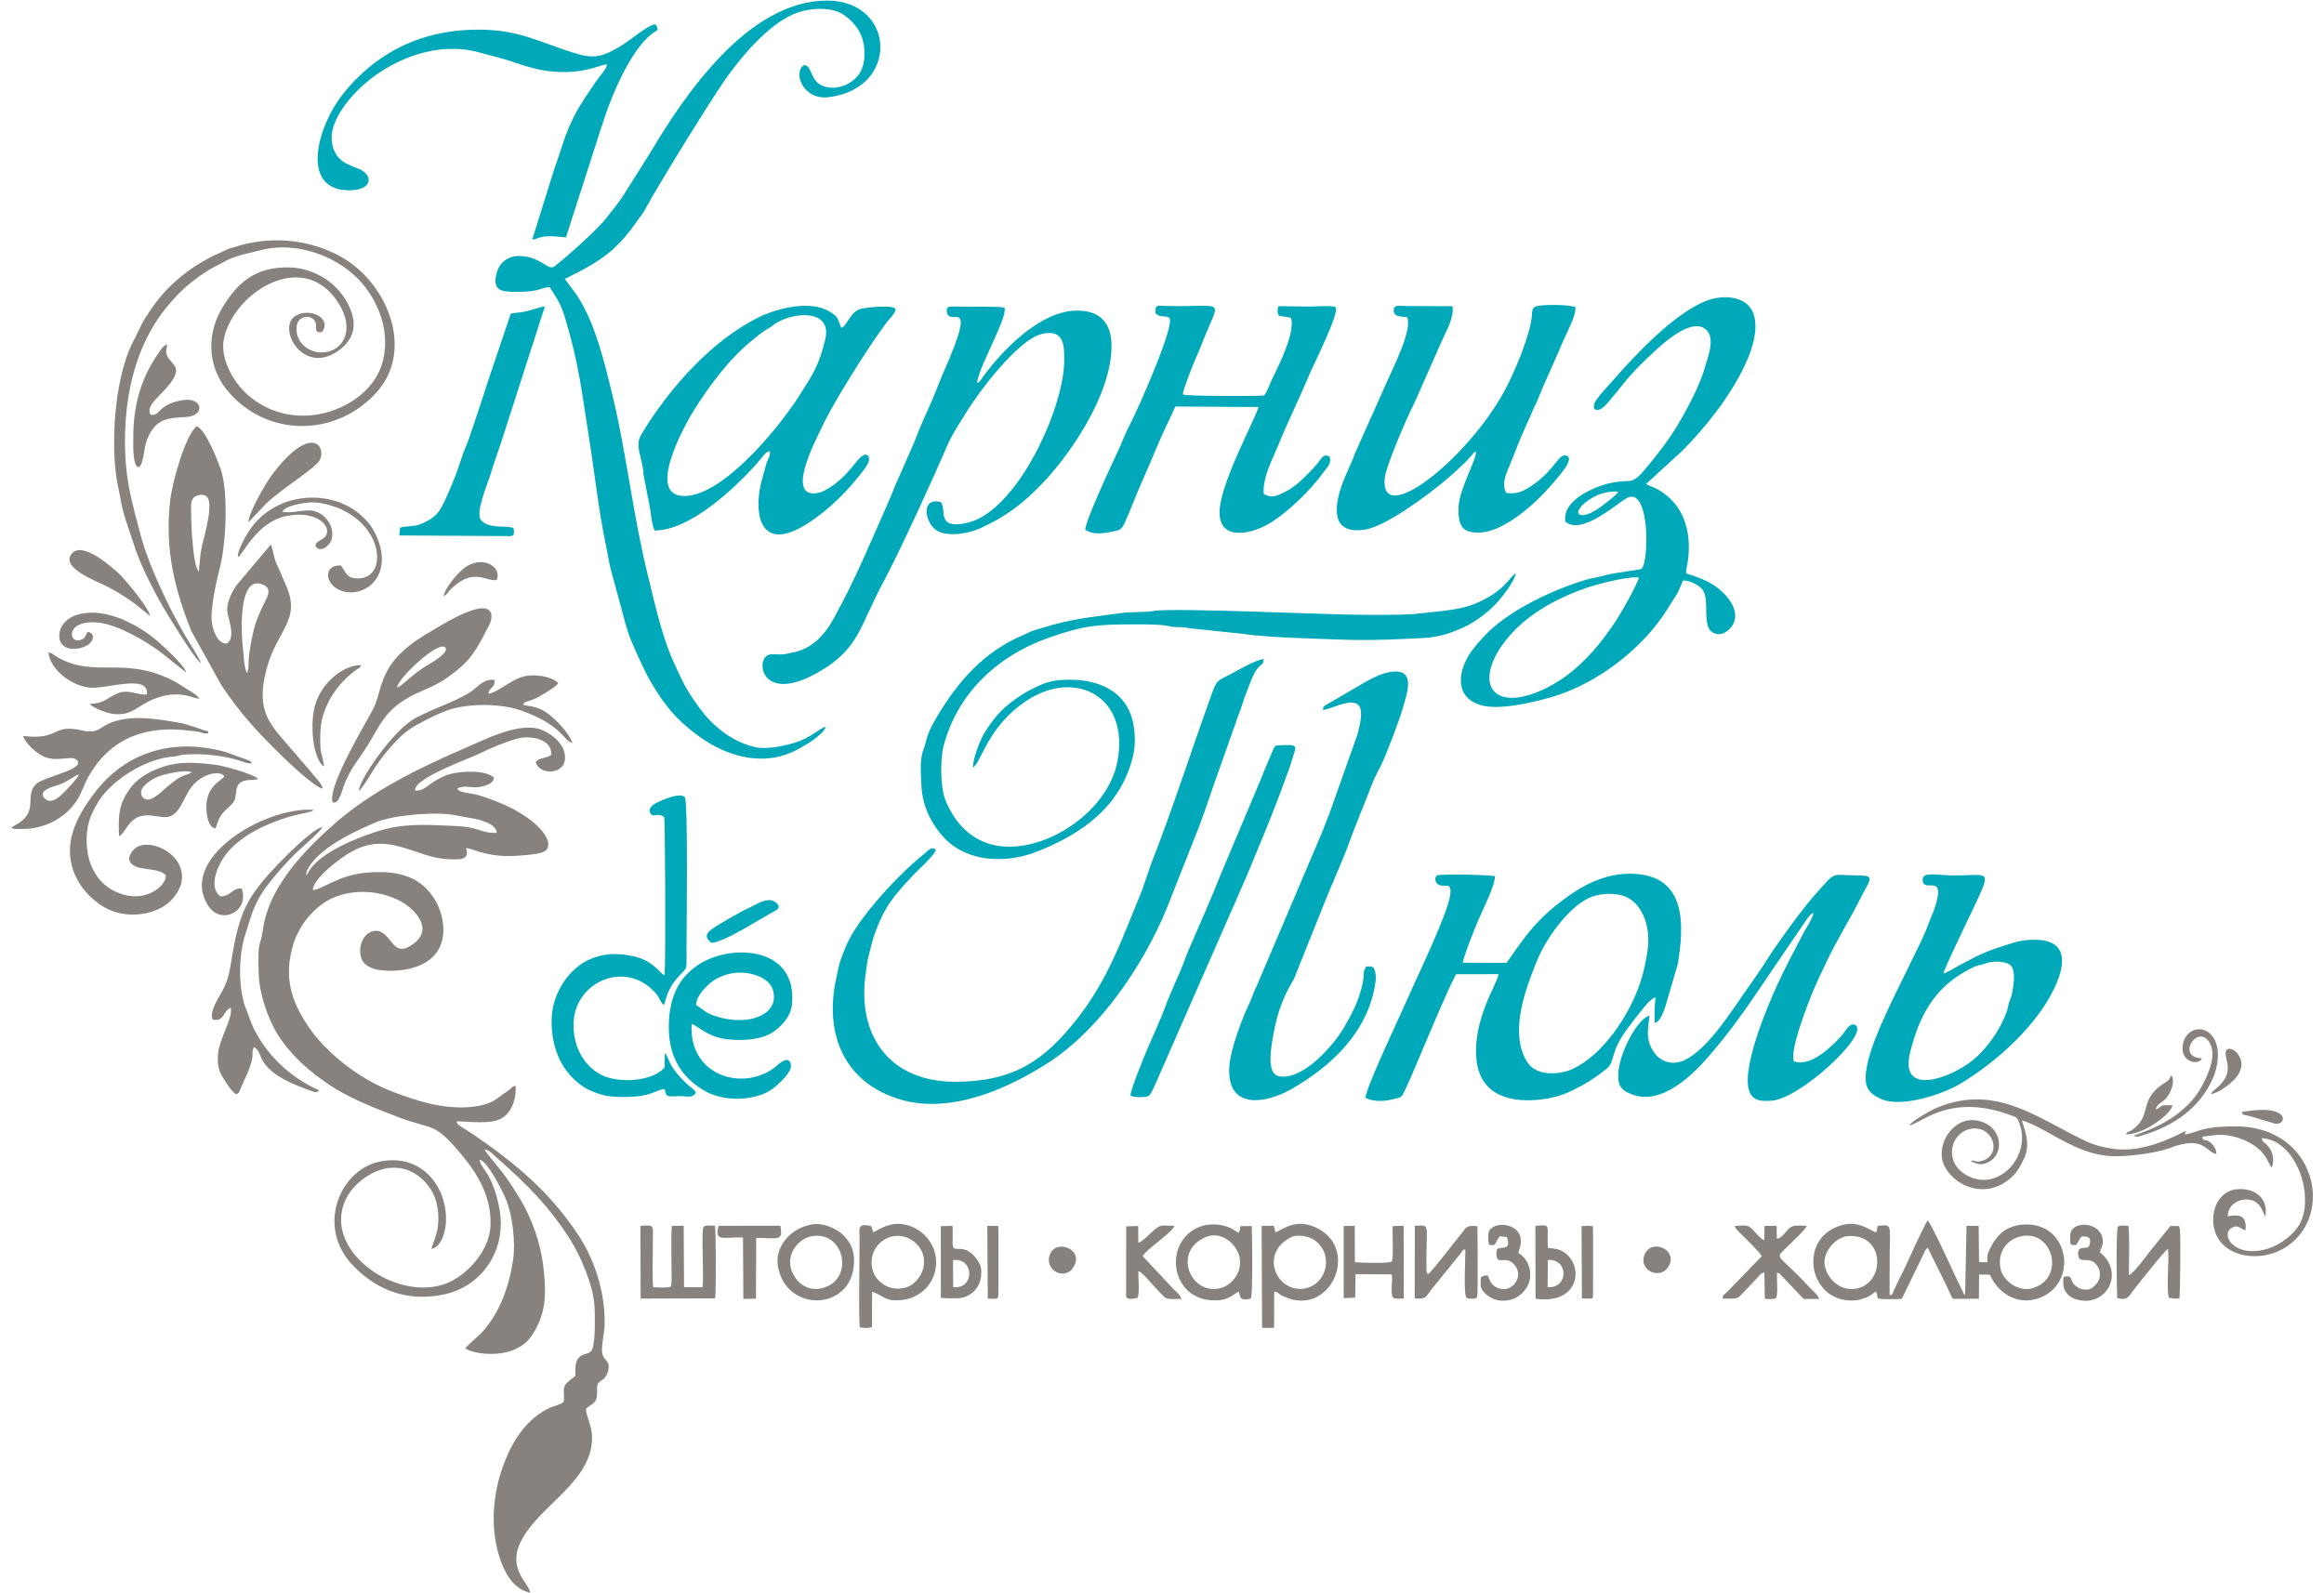 <?xml version="1.0" encoding="UTF-8"?> <svg xmlns="http://www.w3.org/2000/svg" width="70" height="48" viewBox="0 0 4085.055 2826.888"><g data-name="Слой 1" fill-rule="evenodd"><path d="M525.099 1553.248c-3.375-6.142 7.648-20.485 12.111-25.754 26.49-31.237 78.117-54.772 116.914-71.064l15.68-4.028c23.028-6.288 85.92-12.105 113.9-6.788l31.448 5.6c13.895 1.972 47.352 9.85 47.234 26.478-9.698.795-17.941-.9-26.067-3.521-28.416-9.168-37.937-8.05-71.14-9.633-35.27-1.678-70.333-1.69-102.14 6.942-37.454 10.163-101.823 35.346-127.63 65.923-2.556 3.033-3.586 4.487-5.77 7.614zm192.705-150.7c-4.752-20.95 98.119-57.438 115.147-66.005 18.972-9.545 45.403-20.338 65.976-26.09 21.345-5.965 62.32-.4 60.141 28.922-10.386 7.13-20.979 4.328-27.485 12.677 5.081 23.24 51.267 23.44 52.01-6.595.618-24.765-22.34-42.076-40.01-49.896-38.332-16.963-103.59 17.2-137.917 31.99-86.302 37.184-167.24 78.177-229.247 132.506-53.735 47.081-118.15 112.716-128.643 188.702-4.993 36.164-9.774 11.593-7.525 81.714 1.007 31.366 16.422 77.17 32.261 102.836 22.922 37.13 54.088 64.975 90.158 89.593 37.172 25.372 80.037 41.859 123.132 58.422 65.24 25.077 63.745 7.295 113.534 66.547 29.93 35.629 54.447 76.71 52.01 127.713-2.126 44.56-42.907 87.744-77.858 101.38-91.266 35.606-227.016-62.66-176.166-154.244 17.97-32.372 73.424-70.61 121.742-39.332 16.186 10.475 31.937 28.963 37.077 53.105 9.062 42.535-6.483 65.034-9.585 79.306 17.764-2.632 25.842-31.766 25.925-51.92.259-63.145-46.846-118.034-118.368-102.754-70.087 14.968-113.1 116.001-46.086 184.84 44.973 46.191 100.833 64.609 164.018 49.96 56.944-13.208 98.313-63.88 97.683-127.06-.253-25.519-11.193-67.33-25.148-87.826-3.438-5.052-12.253-16.152-12.5-23.547 13.678 2.25 40.957 55.896 47.34 71.917 10.552 26.514 16.958 74.237 11.841 107.175-7.377 47.529-23.493 91.766-53.894 126.2-5.287 5.994-27.897 24.765-30.582 29.458 13.766 11.046 87.043 22.198 117.026-21.527 26.19-38.202 27.438-73.778 20.855-126.77-4.846-39.01-20.467-82.993-39.757-114.866-11.251-18.594-19.094-30.936-31.07-47.305-4.364-5.97-31.985-37.942-32.903-42.094 7.925-.164 16.734 10.181 22.875 15.563 50.196 43.996 93.261 86.82 129.65 145.165 17.411 27.915 39.968 79 42.418 116.73 1.083 16.758 1.454 62.45-3.627 75.592-4.846 12.519-14.491 6.177-23.96 15.898-7.89 8.102-5.993 20.45-6.352 32.455-4.352 3.463-16.04 12.2-18.589 17.33-4.693 9.414 1.054 24.17-3.15 29.693-2.485 3.262-17.276 6.648-23.135 9.385-41.417 19.384-65.981 57.698-81.903 99.556-18.359 48.27-24.259 104.331-11.005 154.815 7.808 29.742 23.894 67.626 57.933 74.026-4.04-19.043-42.324-43.06-15.486-93.61 33.627-63.325 126.253-104.1 124.934-183.354-.341-20.48-11.853-38.561-10.498-49.996 14.078-10.804 20.325-9.432 19.436-33.433-.783-20.938 12.842-10.168 19.19-32.084 6.264-21.644-9.628-17.376-10.523-36.217-.641-13.455 4.334-31.814 4.664-46.557 1.401-62.715-20.803-120.394-47.122-160.057-50.915-76.739-112.045-127.317-185.752-177.643-5.123-3.497-10.37-6.871-16.228-10.493-6.7-4.133-11.381-5.776-13.82-12.947 24.401.312 59.635 5.617 78.86-4.564 17.664-9.362 27.721-32.414 26.138-58.545-7.008 1.825-6.23 2.773-11.053 7.142l-26.084 18.654c-34.946 19.742-92.172 13.23-130.239 2.031-23.558-6.93-45.426-14.343-67.895-24.418-50.296-22.557-103.466-65.051-133.277-109.754-29.352-44.013-43.054-86.066-26.137-143.357 8.962-30.353 28.062-54.977 50.16-71.629 55.095-41.523 148.504-21.738 174.67 26.338 10.3 18.924 1.92 33.156-10.586 42.517-15.568 11.653-26.208 14.444-39.038-1.471-8.885-11.023-19.985-27.663-39.02-18.183-12.371 6.159-20.739 25.107-15.628 44.296 4.187 15.71 21.639 21.739 38.373 23.193 49.336 4.299 108.435-12.582 107.629-73.006-.425-31.625-16.281-62.797-40.116-80.761-25.366-19.107-59.888-23.323-99.208-19.36-47.87 4.828-77.293 30.489-92.273 30.541.79-18.653 36.07-45.674 48.088-54.64 60.565-45.18 97.23-25.137 152.843-7.597 13.614 4.299 26.632 7.172 43.054 7.625 16.999.471 34.663 1.625 27.81-19.837 13.913.813 40.162 18.96 98.92 12.966 12.6-1.29 38.307-2.014 44.525-10.963 8.603-12.383-6.642-30.619-12.447-36.783-26.691-28.346-69.398-46.681-106.404-58.346-17.093-5.393-38.426-4.24-39.992-12.86 14.261-6.44 24.583.166 39.915-2.537 10.617-1.866 24.76-6.377 25.078-16.563-16.027-13.837-56.367-11.882-78.182-6.153-11.205 2.95-21.698 9.015-30.942 15.02-8.561 5.559-17.706 15.728-30.624 14.055M420.079 1194.292c-5.818-4.516-6.772-36.129-7.838-43.93-3.008-21.993-9.509-128.39 33.015-113.97 20.179 6.841 10.776 21.727 4.616 33.944-5.852 11.617-11.54 24.66-15.22 35.97-5.229 16.099-11.135 46.505-12.3 64.075-.301 4.498-.148 8.95-.295 13.39zm-99.85-285.66c0-8.956-1.325-18.336 3.697-24.571 3.95-4.9 12.471-7.802 20.667-5.094 18.83 6.212-.218 68.261-4.669 87.927-4.81 21.233-5.017 43.79-6.076 47.176-11.094-10.793-13.62-90.03-13.62-105.439zm233.592 490.642c-1.567-8.555-11.04-17.434-15.84-23.476-5.31-6.677-11.775-14.178-17.552-20.772-11.511-13.137-23.923-28.057-36.258-42.077-29.194-33.173-45.327-58.274-32.562-115.895 16.51-74.55 58.687-90.995 42.053-145.047-2.867-9.321-7.272-17.712-11.082-27.262-9.45-23.676-12.382-22.41-17.94-49.901l-2.886-8.803-61.424 72.994c-8.12 12.83-19.448 32.302-15.085 50.92 3.362 14.326 13.419 42.683-1.843 51.957-15.398.4-23.129-20.29-25.778-33.792-4.911-25 7.683-76.55 14.06-102.588 10.817-44.143 14.409-128.001 2.203-169.418-3.886-13.195-28.034-75.497-43.825-79.7-19.602 14.848-43.413 98.648-47.176 133.552-9.203 85.354 7.867 154.88 37.854 229.901l53.43 96.211c37.13 54.972 65.192 84.1 111.166 129.067 8.238 8.061 55.372 52.646 68.485 54.13" fill="#87827d"></path><path d="M337.822 1176.298c-.942-5.429-25.083-42.965-30.712-53.08-10.41-18.707-19.773-35.547-29.388-55.455-17.44-36.13-37.448-80.796-48.447-123.726-12.194-47.588-24.3-86.62-26.002-143.693-2.89-96.895 18.2-191.899 79.548-262.327 14.155-16.25 25.066-27.367 43.63-41.487 8.386-6.37 16.865-12.488 25.65-17.67 9.821-5.788 17.499-9.103 28.056-15.132 18.265-10.428 45.621-15.18 65.311-20.19 64.533-16.423 143.616 13.048 184.38 66.882 24.789 32.738 43.807 81.056 29.84 132.612-20.82 76.88-137.87 126.694-222.516 70.068-16.428-10.987-30.489-24.494-42.012-42.983-9.35-14.997-21.645-42.441-16.975-67.29 14.932-79.512 131.357-157.346 195.508-76.197 45.639 57.733 13.466 104.69-29.9 97.978-21.12-3.268-41.346-22.858-35.534-49.313 2.337-10.64 16.733-17.328 27.167-10.216 14.049 9.58-2.326 26.897 17.052 24.024 17.941-23.735-20.626-44.432-47.07-28.558-34.003 20.409 13.914 109.637 79.243 59.34 18.795-14.472 30.86-36.252 19.684-67.094-16.852-46.499-62.126-78.111-112.575-78.318-58.557-.24-89.976 27.333-117.161 73.478-26.443 44.89-25.495 101.817 9.81 144.659 67.295 81.656 187.559 84.552 261.66 6.942 73.79-77.288 21.61-200.584-63.167-245.728-48.059-25.596-103.713-33.533-158.99-22.54-11.87 2.362-25.678 6.837-36.789 10.028l-15.427 7.124c-6.56 2.803-11.187 4.929-17.016 7.99-41.223 21.633-76.357 50.691-102.283 87.745-6.447 9.22-13.736 19.901-18.252 28.35-5.57 10.429-9.78 20.32-16.122 32.385C185.309 667.143 177.371 781.59 188.406 851c1.802 11.352 5.24 25.33 7.548 39.05 3.88 23.105 14.297 49.16 21.662 72.488 11.735 37.136 25.767 63.862 44.22 99.067 5.034 9.598 62.873 106.97 75.986 114.694M3563.247 2194.337c59.581-16.427 83.587 74.55 22.963 91.401-25.113 6.983-51.627-13.537-56.072-34.25-6.33-29.5 10.999-51.05 33.109-57.15zm-345.001 51.215c-4.357-23.494 18.924-50.585 40.657-52.275 69.156-5.37 67.036 89.64 10.045 93.703-26.467 1.89-46.728-19.978-50.702-41.428zm175.865-21.822c1.225-2.85 1.413-3.75 2.585-5.634l4.022-4.493 34.321 69.308c2.75 5.847 7.284 17.076 10.681 21.604l45.933-.194.342-42.919 19.224.265c11.87 27.986 43.631 54.565 83.093 42.736 76.474-22.916 59.164-140.066-26.944-131.404-19.543 1.966-33.515 10.545-42.665 21.585-7.925 9.551-10.934 16.128-16.192 26.897l-1.213 3.044c-.677 3.18-.43 10.94-.801 15.074l-14.59-.453-.69-64.133-21.526.105-2.526 122.797c-.312-.295-.742-.636-1.06-.972a17.905 17.905 0 0 1-.89-1.013l-14.672-30.13c-8.15-17.133-43.767-95.775-49.825-100.167-4.758 5.487-30.377 62.043-32.832 67.294-4.964 10.617-10.493 22.847-16.187 33.651-3.126 5.941-5.393 11.511-8.055 16.952-8.702 17.794-3.22 11.9-10.357 14.667-.265-20.785.053-41.829.053-62.65 0-63.143 6.259-63.696-21.468-60.458-.288 1.53-.536 4.934-.677 5.552-.118.513-.26 1.007-.382 1.478l-1.785 4.481c-15.592-5.9-37.03-26.425-75.826-6.812-63.08 31.89-37.325 138.276 43.983 126.73 3.893-.554 14.173-4.028 17.535-5.636 6.23-2.967 8.585-6.324 14.308-9.386.3.43.489 1.049.625 1.443l1.024 2.944c1.996 7.237-1.066 4.387 2.114 7.613 2.49 2.532 37.513 1.284 42.052 1.078zM3368.15 1996.58c19.838-2.031 70.487-57.468 177.097-18.865 14.279 5.17 14.484 3.962 19.395 18.983 17.47 53.452-33.168 111.32-83.581 93.444-52.781-18.713-43.207-74.58-9.769-85.69 38.932-12.936 61.307 33.391 34.569 51.315-2.885 1.937-9.521 4.699-13.519 4.999-10.027.742-9.08-3.91-14.714-.312 10.834 4.651 17.452 8.12 31.053 1.354 27.475-13.655 25.496-59.258-12.594-71.699-48.406-15.822-84.129 42.63-65.393 78.924 18.041 34.952 67.26 55.383 107.175 28.68 19.148-12.812 25.13-23.934 34.534-43.866 12.712-26.95-3.81-59.38-4.423-65.929 46.77 14.297 97.967 63.574 166.139 63.574 26.726 0 72.282-5.664 97.683-15.132 59.629-22.216 62.202 7.825 81.067 11.063-.147-8.585-4.18-14.55-9.538-19.377-10.399-9.374-13.843-.724-15.368-11.382l26.196-3.068c31.572-1.843 75.632 15.374 89.623 45.586l6.005 11.123c.154-.295.672.695 1.06.983 4.699-9.009 2.744-23.529-1.53-30.695-9.74-16.333-12.524-9.668-16.228-21.185 64.704 3.132 98.078 113.404 62.885 159.479-16.405 21.48-47.788 42.695-83.458 40.787-36.436-1.95-50.808-33.345-29.906-42.424 9.851-4.275 13.13 3.833 22.033 5.417 2.29-26.014-10.522-28.563-31.56-24.53.206-19.725 17.918-31.154 36.136-29.788 23.782 1.778 26.502 26.785 30.435 29.346 5.54-26.372-13.684-50.978-50.602-47.61-26.98 2.46-43.678 28.904-41.665 58.833 4.104 60.872 80.014 74.526 127.89 44.38 89.028-56.062 54.111-214.563-87.78-214.746-65.193-.082-67.483 11.57-91.012 14.185l2.662-6.242c-2.72.878-4.234 1.761-7.425 3.368-37.242 18.76-80.85 34.781-123.597 28.175-29.27-4.528-40.746-10.11-62.296-20.956-77.405-38.961-150.235-92.796-248.637-51.668-10.174 4.252-44.625 23.694-49.041 31.166M685.59 1219.576c3.156-18.283 73.077-82.422 85.1-71.128 10.281 9.656-32.33 32.184-39.16 36.794-18.796 12.713-32.197 25.99-39.016 30.86-5.634 4.021-.447 1.348-6.924 3.474zM571.538 1423.98c6.7-.33 7.39-1.13 11.175-7.696 5.948-10.316 5.86-19.813 17.63-42.565 8.46-16.345 19.983-30.712 30.635-47.452 23.17-36.4 30.978-62.172 70.575-86.102 32.302-19.524 54.53-19.012 98.667-58.033 22.945-20.284 34.12-45.497 47.705-70.827 4.416-8.232 8.873-22.293.335-28.981-19.63-15.386-93.909 32.973-108.164 41.263-91.288 53.07-77.775 99.244-98.19 136.922-16.598 30.63-80.608 137.499-70.368 163.47M105.325 1508.746c0 48.677 30.895 82.892 60.53 100.645 37.565 22.51 95.522 15.515 121.588-14.903 12.93-15.09 22.387-34.233 12.719-57.768-12.454-30.312-58.54-48.547-79.713-31.124-5.217 4.292-14.915 17.099-6.683 26.09 13.124 14.338 45.191 6.5 60.989 20.402 6.3 12.1-32.137 57.373-90.53 28.934-29.481-14.36-49.371-46.286-49.265-90.612.07-29.146 7.784-45.791 19.49-65.758 23.728-40.48 85.37-78.647 133.836-82.262 15.797-1.178 5.434-4.14 41.776-4.14 23.875 0 51.414 3.81 73.63 10.505 9.998 3.014 12.318 5.228 23.988 5.947-2.302-5.017-.594-2.656-5.07-5.564l-42.4-15.133c-95.628-25.99-180.434 2.002-235.912 79-17.417 24.171-38.973 58.917-38.973 95.74" fill="#87827d"></path><path d="M121.258 1374.185c-1.984 6.242-18.324 23.317-24.524 29.641-5.647 5.753-22.975 24.9-35.364 13.643-16.168-14.685 15.786-22.44 23.965-24.99 14.19-4.421 29.175-17.087 35.923-18.294zm-99.085-68.39c3.833 12.824 22.358 29.176 33.94 35.217 25.218 13.142 51.16-2.043 61.123 7.1 18.23 16.723-57.532 29.565-71.681 42.837-22.97 21.538 7.96 49.754-39.085 74.184L1 1468.736l4.157 1.584c.488.106.954.224 1.513.318 1.601.26 4.881.306 6.594.312 4.905.024 10.222-.136 15.133-.377 36.471-1.808 72.365-22.298 90.682-52.722 6.901-11.47 12.224-27.685 18.972-39.65 37.937-67.26 100.327-92.426 180.87-81.574 5.706.772 11.211.83 16.652 2.267.365.1 5.081 1.82 6.488 1.938 14.32 1.165 5.759.282 9.157-3.18-17.7-4.045-34.517-12.46-54.49-15.78-37.736-6.265-84.128-14.715-121.682 1.643-16.91 7.366-21.144 18.73-47.941 12.553-54.583-12.583-38.885 17.759-104.932 9.727M547.626 1934.531c-51.774-21.95-98.442-67.124-119.964-118.068l-12.653-33.768c-11-35.629-10.387-88.87 1.349-124.616 8.266-25.177 12.035-43.495 25.848-67.33 5.53-9.539 13.63-20.744 19.1-27.42 14.892-18.166 30.49-35.93 45.069-49.967 6.983-6.724 44.678-39.103 46.657-45.933-16.44 2.544-64.663 51.597-73.513 60.747-61.866 63.975-74.002 89.099-88.734 181.848-3.52 22.192-7.06 33.174-16.793 51.28-4.78 8.902-21.609 33.332-15.591 47.558 20.726 5.405 19.089-16.67 32.255-20.69 4.08 17.699-20.385 55.494-22.47 80.63-1.63 19.755.107 29.152 8.527 43.278 4.104 6.889 16.71 26.42 23.364 29.423 6.1-2.715 5.07-2.792 7.407-8.92l12.7-28.529c13.19-31.896 7.06-31.253 9.633-41.846l1.932-4.41c20.155 10.362-2.815 41.198 96.87 76.074 11.553 4.039 13.914 5.894 19.007.66M321.288 1370.387c-13.972 8.256-12.312-.223-42.941 25.025-7.29 6.005-32.52 33.933-44.108 18.918-12.253-15.874 18.064-33.18 28.922-37.054 9.916-3.532 46.97-12.841 58.127-6.889zm-128.896 112.905c9.162-1.408 16.369-30.671 39.598-35.529 26.32-5.5 46.94 13.024 64.256-9.604 11.235-14.679 15.951-33.12 29.34-47.246 15.622-16.475 43.49-25.224 53.676-13.86-4.48 8.237-23.77 12.895-30.382 40.11-3.798 15.615-1.025 51.09 14.52 52.686 2.697-4.905 4.18-16.44 12.636-26.826 6.848-8.414 14.914-12.724 20.29-21.274 5.117-8.143 1.584-23.4 8.98-31.048 6.146-6.353 15.132-6.818 23.134-6.824l9.267-1.23c.348-.113.92-.33 1.331-.59-6.748-8.184-60.117-23.222-75.626-25.112-32.326-3.945-62.078-6.524-91.937 3.262-27.833 9.126-48.206 22.198-60.965 40.734-18.165 26.39-19.649 43.348-18.118 82.35M241.746 1232.059c-16.28 2.437-33.02-11.135-54.37-.801-18.66 9.032-20.685 16.092-47.117 17.846 6.106 6.925 31.419 17.14 44.685 17.924 23.264 1.384 32.349-6.112 47.71-15.663 22.693-14.101 48.713-22.904 77.135-17.805 7.278 1.307 18.777 5.7 24.983 6.336-3.18-7.007-16.38-13.525-23.947-18.613-6.842-4.604-18.836-12.017-27.18-15.986-85.447-40.663-134.748-2.355-199.688-38.773-9.456-5.305-6.306-6.27-16.887-9.138 2.909 28.168 35.535 56.678 70.58 62.378 29.088 4.734 108.83-25.937 104.096 12.295M1561.231 2194.426c26.768-7.478 51.61 10.786 57.533 32.084 7.66 27.556-12.294 52.916-31.06 58.056-28.798 7.89-53.07-10.486-58.586-31.395-7.802-29.588 11.093-52.87 32.113-58.745zm-32.978 97.494c9.968 1.79 21.173 13.378 35.387 14.78 46.086 4.54 77.934-28.304 78.229-66.136.218-27.92-16.075-49.89-35.918-60.64-38.79-21.016-66.582 3.39-75.638 6.364l-2.72-8.385c-1.302-2.808-.283-2.414-4.18-3.203-22.228-4.486-17.376 8.12-17.353 22.505.077 44.125-1.849 121.583.177 157.588 6.706 2.067 14.773 1.702 21.815.012zM2270.534 2195.538c11.382-6.029 30.507-2.473 40.021 3.31 35.553 21.603 27.062 72.6-6.77 84.994-51.857 18.995-93.55-56.355-33.25-88.304zm-28.957 95.976c8.95 1.837 6.406 3.886 17.47 8.932 82.333 37.584 134.69-83.057 59.363-121.1-37.63-19-60.017 1.343-74.608 7.266l-2.903-11.812-21.644.3.753 181.071 21.374-.259zM1117.688 2304.009l132.199-.4c1.62-11.406 1.625-120.9-.542-128.69-6-.383-16.298-1.626-19.778 1.612-5.058 5.24.895 85.866-2.19 107.494l-32.691-.254-.653-109.006-20.903.424c-1.702 9.515-.577 64.964-.577 82.027.005 3.109.907 23.623-1.673 25.79-7.725 2.485-21.468 1.207-30.941.765-1.731-11.752-.607-64.598-.6-83.228.005-24.058 4.933-28.398-22.005-25.43zM847.748 1231.04c1.684-13.826 11.158-7.596 11.052-24.595-17.811-2.761-28.622 10.434-38.025 17.8-21.262 16.657-65.058 30.3-101.257 49.018-42.4 21.928-105.568 118.11-101.064 129.597 4.057-1.466 25.401-37.412 29.305-43.112 10.175-14.862 20.932-28.563 33.256-41.835 12.424-13.378 24.783-23.983 41.77-33.015 15.639-8.314 32.82-17.552 50.638-24.1 36.153-13.283 95.057-13.107 131.44-.418 72.712 25.354 75.373 53.276 91.671 57.945-3.462-15.115-34.645-50.49-56.137-59.852-15.326-6.678-26.196-5.906-31.071-8.109 2.06-7.978 9.297-2.967 32.29-16.65 7.831-4.664 26.856-15.94 29.941-21.693-9.144-10.934-43.49-18.288-66.2-10.286-21.138 7.454-41.034 26.137-57.609 29.305M3058.42 2175.16c1.966 3.468.424 3.48 5.693 8.661 8.238 8.09 40.587 39.539 42.342 45.061l-53.7 55.454c-3.374 3.445-5.582 5.871-9.15 9.162-5.47 5.046-6.018 3.692-6.665 10.534 32.42.354 24.824 1.013 43.142-17.328 4.657-4.664 9.715-10.428 14.608-15.427 9.963-10.175 7.737-11.458 16.41-13.29l.807 46.351c6.747.866 15.009.966 19.972-.936 3.586-8.685 1.107-33.167 1.419-45.126 6.43 1.666 3.098-.141 8.102 4.987l39.268 41.411 27.409.006c-.336-5.64-12.312-15.515-15.698-19.207-58.84-64.092-64.015-49.849-42.17-72.058 5.016-5.1 36.023-33.886 35.97-38.308-5.57-.619-13.295-.66-18.977-.518-16.581.4-19.272 20.484-33.957 23.528l-.523-23.228-21.357.2-.441 25.637c-6.377-2.691-13.861-11.877-20.19-18.565-8.48-8.962-10.205-8.38-32.314-7.002M2120.176 2194.961c27.81-11.676 53.034 12 58.981 32.114 7.849 26.544-10.316 51.98-31.972 58.115-52.952 15.003-87.962-64.633-27.009-90.229zm58.61-7.484c-5.558-2.56-8.402-5.81-16.127-9.19-18.377-8.032-41.205-8.003-58.752.74-62.826 31.314-42.995 137.724 43.172 127.508 15.597-1.849 24.912-12.383 31.707-14.85l2.173 8.632c2.761 9.02 18.877 3.768 19.113 3.574 3.845-3.15 2.466-115.666 1.778-128.567l-19.725.071c-2.774 5.417-.418 1.937-1.602 6.718l-1.219 4.075c-.07-.23-.265.901-.518 1.29M217.717 775.273c0 15.273-1.396 44.808 7.319 53.245 5.7-.889 1.749 2.473 6.076-3.945 1.737-2.578 1.902-4.763 2.991-8.826 4.764-17.764 2.662-29.346 14.98-49.907 13.265-22.134 32.284-24.69 61.065-25.861 36.041-1.466 31.307-35.823-4.469-30.112-46.05 7.349-39.886 30.271-57.615 25.649-8.644-16.498 18.394-33.156 35.146-55.319 22.634-29.94 2.226-33.102-5.046-47.917-4.328-8.826-1.036-11.647-.106-21.48-7.301 2.839-9.533 6.883-14.838 14.444-31.478 44.861-45.503 92.867-45.503 150.029M2490.802 2303.673c21.073 1.855 19.507-3.068 29.228-15.232l49.23-60.83c10.546-13.007 4.911-9.103 11.323-10.71.436 13.772-3.874 84.093 2.609 86.013l4.122 1.089c4.21.6 12.9.977 13.954-2.709.088-.306.342-.889.442-1.283 1.713-7.102.37-121.307.365-124.31-20.508-2.608-20.237 3.068-29.134 13.796-11.046 13.313-52.286 67.837-59.081 71.752l-1.99-5.7c-.077-.47-.219-4.28-.23-4.916-1.06-81.685 8.75-76.775-20.697-75.762zM3736.94 2302.931c18.759 5.818 21.214-4.092 29.022-13.996 5.864-7.43 56.001-71.358 61.148-73.1 2.478 18.877-3.528 75.026 1.736 86.625l8.52 1.684c3.139.1 6.978-.223 10.152-.412.718-3.94 2.531-106.18.724-121.566l-1.507-6.742-15.033-.323c-11.323 13.625-24.353 29.735-36.441 44.861-5.541 6.942-30.27 41.27-37.596 42.247.024-14.532 1.72-78.223-1.1-87.208-5.765-.348-14.868-1.39-18.301 1.342-3.627 3.633-2.202 114.076-1.325 126.588M403.062 988.833c9.68-5.322 33.491-61.936 84.865-72.994 54.23-11.665 83.9 18.041 70.451 36.17-4.675 6.3-22.94 10.505-15.786 19.007 8.609 9.403 24.565-3.486 27.144-14.726 3.492-15.244-2.738-28.116-9.686-35.923-23.94-26.891-48.512-7.873-77.84-12.136 3.315-9.415 25.836-13.29 33.992-14.932 15.686-3.162 29.08-2.255 44.75 1.613 101.545 25.066 111.967 132.924 54.11 131.393-20.508-.542-19.471-11.44-29.228-23.005-30.147-1.466-28.957 31.042-3.403 43.036 38.496 18.065 93.732-17.087 70.928-84.14-8.409-24.707-20.397-38.791-35.505-51.227-49.85-41.022-137.546-38.962-186.147 19.33-8.573 10.282-29.04 42.3-28.645 58.534M1419.234 2193.854c59.482-13.03 79.584 76.086 20.962 91.625-28.404 7.53-49.548-12.818-55.772-34.387-7.807-27.05 13.13-52.492 34.81-57.238zm-58.233 51.698c14.131 87.09 138.223 80.802 135.208-11.688-.712-21.757-10.816-35.64-23.223-45.992-10.044-8.384-31.571-18.753-50.843-15.509-41.6 7-66.135 42.382-61.142 73.189" fill="#87827d"></path><path d="m2385.9 2260.66 64.186.419c2.237 11.923-3.044 31.948 2.184 40.992 2.803 3.11 14.709 1.926 19.142 1.808l-.247-128.937-19.366.43c-.995 14.36 2.008 58.84-1.914 62.872-4.057 4.181-60.865 1.967-65.11 1.167l-.342-64.475-19.683.4.1 128.055 20.278-1.213zM2008.39 2228.882c4.205-7.919 21.557-20.86 28.676-26.743 7.13-5.9 25.3-20.273 27.544-27.144-24.647-.571-24.124-3.015-38.479 9.562-5.07 4.445-18.653 18.924-25.595 20.579l-.277-29.841-21.256.619-.041 117.979c0 4.734-3.403 13.26 16.198 9.91l3.98-1.237c4.187-9.25 1.06-34.746 1.384-47.199 7.543 1.925 21.986 20.55 27.303 26.079 25.649 26.655 16.687 23.417 48.536 23.287 0-6.212-8.214-12.082-15.45-19.655zM410.075 1576.547c-16.47-2.379-19.36 14.932-38.338 13.684-18.494-14.75-7.637-44.385 1.66-61.271 18.949-34.405 60.748-58.51 98.037-72.141 26.302-9.615 32.638-10.18 57.55-15.992 8.256-1.926 6.519-2.167 8.22-3.94-87.538-5.988-243.136 88.128-185.368 171.78 22.274 32.255 72.046 9.167 58.239-32.12M2622.395 2208.468c9.315 1.066 9.22 2.15 13.042-4.663 3.691-6.595 2.067-4.957 6.453-10.451l12.595 1.607c7.284 21.415-5.776 17.995-13.419 19.637-3.934.848-5.647 1.213-5.341 10.934.672 21.545 17.211-.8 33.191 19.973 7.955 10.333 6.648 22.486-.2 31.442-6.218 8.126-17.358 13.466-29.71 8.644-14.12-5.511-14.986-15.062-18.454-22.405-6.324-.488-8.756.654-12.424 3.092-.542 11.1-1.784 17.87 3.868 24.553 4.593 5.435 8.827 9.103 16.852 13.007 15.309 7.448 35.835 3.662 47.028-4.74 32.932-24.706 19.578-64.804-1.13-75.886 1.236-8.75 6.158-14.708 3.715-27.444-4.887-25.472-46.469-29.535-55.813-11.24-1.966 5.958-1.831 16.533-.253 23.94M2727.003 2235.518c36.93-2.484 37.324 50.644-.395 48.336zm-21.81 68.809c73.348 9.88 83.711-49.184 58.698-75.415-10.645-11.17-17.334-12.936-36.806-14.82-.565-6.79-.448-13.408-.389-20.232.16-18.724 3.233-21.692-21.856-18.765zM3664.104 2208.934c4.398-6.342 4.745-8.927 9.786-14.991 10.274-.954 17.464.724 14.526 13.218-2.038 8.674-6.648 5.83-14.061 7.22-11.853 2.225-4.64 18.83-4.64 18.83 7.66 6.264 20.65-3.61 32.055 13 7.76 11.305 5.317 24.877-3.386 33.645-6.7 6.742-9.756 7.318-10.286 7.483-7.32 2.226-16.47-.011-21.145-3.144-19.218-12.86-3.685-21.844-25.277-18.971l-.318 10.333c-.595 16.47 10.97 26.874 25.095 30.519 51.633 13.324 84.677-47.93 40.08-83.865 1.036-9.45 7.796-13 3.686-27.85-7.731-27.945-56.555-28.18-56.555-2.155 0 17.693-1.46 16.934 10.44 16.728M422.057 926.549l32.102-33.839c27.538-26.043 85.872-61.63 93.974-75.915 13.042-22.999-13.319-67.33-82.893 23.6-12.07 15.774-43.819 70.227-43.183 86.154M1672.092 2283.713l-.312-48.03c38.055-4.698 38.82 52.44.313 48.03zm-21.856 18.93c8.396 1.213 23.246 1.148 31.925.636 9.315-.548 17.223-4.346 23.405-9.145 10.934-8.496 19.125-24.541 15.71-45.079-1.048-6.3-7.784-16.151-11.2-19.89-23.257-25.472-38.884-2.113-39.014-23.446-.065-10.14.642-20.385-.135-30.718l-20.756.53zM1256.17 2174.954c-8.644 29.051 8.55 19.707 43.053 20.69l.718 109.1 22.334-.67.418-107.764c39.845.147 47.547 6.818 42.977-21.533zM136.685 1121.239c-3.197 4.68-3.821 9.868-8.202 12.27-26.585 14.574-34.37-35.622 27.45-28.816 34.58 3.81 82.598 31.855 110.537 52.593l44.856 35.893c-1.331-12.082-48.542-54.34-58.557-62.107-35.953-27.892-92.208-55.972-138.906-38.785-13.048 4.8-26.774 17.052-27.403 34.728-1.207 33.792 45.803 27.056 56.725 11.552 4.599-6.53 4.416-16.292-6.5-17.328M247.452 1092.723c-.46-11.464-42.012-62.332-54.26-73.93-13.342-12.63-64.468-58.222-83.787-37.42-23.693 25.507 44.59 50.402 62.126 59.335 44.76 22.792 70.94 49.383 75.92 52.015" fill="#87827d"></path><path d="M901.848 454.224c-20.567 0-34.693 12.678-39.156 28.722-9.35 33.615 8.25 34.928 35.823 34.905 42.353-.041 39.009-7.19 57.75-8.503 13.838 22.882 18.73 25.938 28.016 56.856 24.642 82.033 29.482 132.835 42.889 217.418 10.705 67.507 15.303 118.892 29.293 185.474 2.708 12.89 4.193 23.612 7.095 36.742l27.21 100.71c2.025 6.377 3.308 10.834 5.151 16.928 3.869 12.742 26.915 63.073 33.215 74.479 22.269 40.369 41.676 68.29 76.787 96.894 29.746 24.236 71.41 49.301 120.953 51.091 27.356.983 50.632-6.23 70.404-16.752 14.343-7.63 44.413-25.878 48.941-39.738-11.44 2.596-27.026 19.996-55.07 28.298-20.009 5.924-50.703 12.812-72.554 7.354-42.588-10.634-75.509-40.086-96.865-69.438-24.053-33.056-29.41-46.08-45.108-80.007-3.592-7.761-9.227-21.51-11.93-29.576-3.733-11.129-7.278-21.403-10.257-31.713-11.222-38.88-15.75-60.701-25.383-99.839-24.624-100.062-36.919-212.278-61.072-312.104-14.167-58.569-31.837-134.743-66.782-183.314l-17.953-24.359c66.706-32.337 93.39-51.886 132.052-108.017 2.85-4.127 5.611-6.624 8.143-11.352 24.754-46.251 120.865-201.697 147.09-238.303 28.446-39.703 78.489-98.985 126.247-115 20.826-6.983 50.626-9.75 72.223-.612 15.88 6.724 32.55 24.04 39.498 40.28 8.79 20.555 9.044 50.808-2.767 68.926-8.974 13.749-30.436 27.963-55.343 24.312-33.026-4.846-26.331-36.46-41.764-39.727-21.468 9.203-5.358 63.014 42.877 57.102 126.441-15.485 118.262-171.243-2.868-171.36-141.06-.136-254.53 169.982-314.005 270.122l-50.284 79.748c-9.38 12.971-17.736 23.81-28.27 36.865-14.997 18.577-46.497 46.74-66.023 64.01-5.446 4.81-11.652 9.82-17.328 14.408-9.05 7.318-11.1 11.964-22.822 4.398-13.278-8.567-27.657-16.328-48.053-16.328M2903.475 1688.78c-3.757 22.504-6.118 34.946-12.689 54.824-19.55 59.14-66.63 127.99-119.052 152.643-21.591 10.15-61.077 14.155-78.688-8.367-5.776-7.39-8.962-14.344-11.894-23.229-16.852-51.02 9.833-120.735 29.317-166.209 15.008-35.034 56.255-93.92 95.876-107.881 16.156-5.694 42.836-6.772 59.952 1.03 29.629 13.502 44.137 55.519 37.178 97.19zm-270.629-134.119c-5.187-2.214-97.96-4.775-102.723-1.272-4.21 3.092-3.24 11.264.954 14.838 10.592 9.027 26.178-6.547 22.821 18.754-4.651 35.087-57.42 142.668-73.93 180.888-11.824 27.344-76.616 163.43-76.48 179.946 11.169 6.094 29.152 7.077 44.166 3.51 21.892-5.212 19.06-2.156 27.816-21.128 21.014-45.538 67.253-161.35 88.633-201.637l75.279-.183c-.7 15.191-46.563 80.255-38.956 152.12 6.824 64.491 62.614 77.21 117.126 69.855 30.842-4.157 46.41-11.723 70.039-24.506 14.237-7.701 30.57-18.96 42.736-28.91 18.53-15.162 3.273-26.897 41.534-76.899 6.995-9.144 13.03-17.352 21.186-27.132 4.863-5.835 16.139-21.25 24.9-23.2-1.772 16.299-1.901 27.563-1.472 45.121 9.239-.418 15.963-20.632 19.136-29.652l21.787-74.461c11.888-70.374 14.52-153.685-73.472-160.08-59.24-4.303-104.843 25.961-140.566 54.254-42.772 33.874-60.3 62.207-89.817 103.524l-77.317-.365c.136-8.703 22.705-64.77 28.175-77.358 7.655-17.617 30.194-62.231 28.445-76.027" fill="#00a9b9"></path><path d="M1650.047 890.685c-36.288-8.467-28.021 35.888-8.325 49.754 18.759 13.207 57.685 6.212 76.492-2.278 48.247-21.786 75.538-43.33 108.4-76.634 48.47-49.112 126.376-158.555 126.376-247.947 0-40.193-20.179-62.626-60.93-62.532-64.38.141-130.857 67.984-166.916 117.297-6.194 8.467-4.634 8.32-10.934 11.364 3.556-29.812 55.43-117.72 48.847-133.884-9.856-2.561-73.518-1.495-89.498-1.884-9.045-.218-14.744-.094-12.348 11.117 5.27 24.618 55.077-33.792-5.075 102.759-9.798 22.233-17.076 43.46-26.95 64.857-9.504 20.608-18.624 41.982-26.755 63.391l-27.792 63.297c-5.576 10.352-8.55 21.044-13.466 32.12-34.252 77.157-59.464 140.378-100.816 215.621-16.458 29.941-39.415 55.09-74.78 61.025-8.125 1.366-9.473 3.085-20.254 3.085-6.819.006-16.169-1.525-21.857 1.107-22.339 10.34-10.421 87.244 89.164 30.6 72.96-41.499 73.242-81.279 114.305-157.647 30.4-56.538 88.863-184.533 115.53-246.511 8.09-18.812 22.664-40.422 33.386-57.921 22.086-36.053 91.26-128.03 133.259-138.229 39.12-9.503 40.881 18.889 39.91 51.003-2.597 85.954-84.288 262.09-170.154 283.582-10.705 2.68-29.27 5.782-37.472-1.378-10.64-9.303-2.915-22.234-11.347-35.134M2888.3 1024.144c-1.13 11.464-34.45 68.296-40.927 78.012-31.154 46.733-69.786 91.948-121.825 117.973-94.586 47.31-131.086-5.193-77.246-78.682 34.251-46.752 87.838-77.164 143.022-96.995 20.066-7.213 72.742-21.267 96.977-20.308zm-36.476-151.777c-2.067 5.452-23.11 21.056-29.876 26.108-42.212 31.525-59.446 9.639-14.355-16.269 11.04-6.342 28.716-11.494 44.231-9.84zm-93.797 52.934c29.293 26.932 97-37.301 111.673-42.913 38.579-14.737 36.848 115.613 23.294 126.983-1.95 1.63-47.288 6.612-62.45 10.828-26.437 7.349-20.879 2.856-57.986 15.615-31.901 10.976-71.805 29.394-100.756 47.34-33.25 20.615-54.895 39.504-77.87 69.044-23.453 30.165-36.872 80.65 10.38 97.772 33.127 12.012 96.194-3.857 126.842-12.46 83.316-23.392 166.432-88.486 209.345-159.036 17.588-28.917 13.766-18.36 26.367-48.506 11.67-.53 27.02 8.166 33.055 14.437 15.692 16.287-.376 63.957 18.112 76.746 12.836 8.873 25.555 1.513 32.985-7.049 20.409-23.51-1.224-51.756-14.879-64.298-19.001-17.458-38.131-24.135-63.998-32.625.106-8.279 2.815-17.447 3.727-25.384 5.9-51.326-8.903-98.254-54.564-123.944-7.225-4.063-13.902-5.129-19.985-9.227l64.04-58.645c20.06-20.197 40.421-43.407 57.526-65.858 24.848-32.603 83.499-116.726 70.469-172.098-8.568-36.388-52.075-40.68-84.37-28.633-56.78 21.185-127.125 96.5-166.787 141.767-9.615 10.97-20.855 22.934-28.445 33.156-13.09 17.635.188 29.022 18.736 7.242 39.332-46.18 35.346-47.834 88.515-96.552 13.095-12.006 55.866-49.678 80.478-38.085 26.544 12.507 9.074 52.033 4.97 67.949-8.414 32.626-32.514 77.434-49.69 106.015-15.691 26.108-34.439 50.255-51.968 71.293-10.987 13.19-21.633 27.014-34.08 27.256-19.213.377-36.765 3.444-52.74 9.439-25.248 9.468-64.927 30.2-59.946 62.43M1641.292 1507.61c-8.29-6.59-13.343 1.536-20.173 6.96-43.83 34.786-120.635 115.853-140.62 167.503-11.723 30.312-8.796 21.78-15.69 52.875-22.582 101.853 15.891 187.1 113.88 215.976 91.896 27.073 196.021-22.563 262.91-65.876 91.159-59.029 167.222-171.838 208.626-271.482l58.045-146.85c12.336-32.472 23.959-69.273 35.717-101.245l35.688-101.052c4.169-9.65 5.435-15.997 8.944-26.054 2.832-8.126 5.87-14.897 9.162-23.741 16.981-45.633 24.1-28.24 25.242-45.168-13.36.554-46.975 20.497-57.497 26.008-26.231 13.731-25.342 9.244-37.189 42.359-35.129 98.19-67.79 199.694-106.039 297.52l-15.491 45.161c-33.268 79.966-58.175 154.98-114.53 226.774-59.634 75.986-114.393 112.068-216.928 112.068-117.55 0-173.299-83.611-158.726-189.308 2.314-16.77 2.609-23.54 6.5-38.067 2.727-10.18 5.63-23.646 9.392-34.103 17.612-48.913 33.669-67.873 68.573-105.044 6.954-7.407 39.256-36.33 40.204-45.215" fill="#00a9b9"></path><path d="m2557.773 543.352-77.252-.341c-4.446-.077-9.02-.313-13.419-.36-6.047-.058-12.476-1.118-13.424 6.29-.595 4.639.824 8.607 5.334 10.957 3.892 2.031 13.584 1.978 18.7 3.22 9.08 23.9-27.797 94.198-39.932 122.602l-52.08 116.773c-9.451 25.484-24.701 52.692-30.583 80.154-9.25 43.166 5.74 63.374 47.204 57.115 36.919-5.576 110.414-60.753 138.665-83.958 13.342-10.964 38.708-33.392 49.913-46.752 5.582-6.659 3.186-5.488 8.744-7.79-.106 16.293-28.586 64.487-30.777 95.623-1.56 22.168 1.354 40.793 17.211 45.709 53.782 16.657 126.235-55.937 156.052-92.472 4.487-5.494 34.928-38.72 16.369-42.041-14.102-2.526-20.685 30.789-68.967 59.24-9.745 5.746-21.015 9.61-36.577 7.13-6.836-13.501-3.203-25.943 4.351-44.084 13.46-32.331 17.823-46.48 33.763-81.261 3.15-6.883 5.628-11.953 8.667-19.755 3.132-8.043 6.365-12.66 9.332-20.249 11.441-29.252 22.917-52.31 35.028-80.732 5.795-13.601 10.746-25.33 17.312-39.12 5.393-11.323 15.338-31.419 14.543-44.555-11.87-4.157-51.338-4.575-66.623-2.026-12.419 2.073-9.463 11.182-11.288 23.158-5.606 36.771-31.749 98.26-49.066 129.72-66.27 120.389-220.29 241.742-211.382 153.179 2.238-22.28 38.226-104.555 49.313-127.112 4.222-8.585 7.737-16.216 10.893-23.753l43.683-98.66c6.106-14.014 19.578-36.289 16.293-55.849M1356.026 574.43c34.557-22.246 102.5-25.879 88.998 28.504-11.44 46.091-20.596 59.523-47.481 101.47-36.348 56.696-133.036 173.71-200.66 175.6-72.695 2.031.017-127.501 14.855-151.354 26.92-43.265 63.02-91.63 101.964-123.325 12.766-10.387 18.094-15.498 32.938-23.983 4.186-2.39 7.996-6.017 9.386-6.912zm-213.514 366.863c61.884.324 142.41-74.65 182.218-119.876 8.986-10.204 14.55-20.455 22.134-20.914 1.119 9.744-3.869 14.09-6.324 22.951-2.22 8.009-4.522 16.681-6.971 25.007-15.786 53.741-8.81 128.602 66.482 88.363 37.048-19.796 74.979-54.983 101.034-87.432 4.934-6.142 21.962-25.32 21.768-34.016-.118-5.205.583 1.195-.442-3.068-1.607-6.67.083-1.26-1.872-4.015-9.621-8.497-23.4 18.218-43.19 37.389-10.009 9.704-34.621 31.572-55.43 29.658-42.924-3.95 10.228-101.852 17.894-118.58 19.596-42.759 83.546-143.87 113.446-183.579 5.04-6.7 18.07-18.906 16.399-25.577-7.478-7.013-51.586-2.238-61.284.359-19.601 5.246-24.27 30.659-34.74 33.703-8.002-18.53-3.803-18.235-20.99-28.91-34.546-21.463-95.494-4.81-126.27 10.55-84.872 42.36-159.274 127.59-206.714 206.29-11.6 19.237-3.274 31.054 2.297 62.485.741 4.18.494 8.479 1.271 12.63l10.558 53.793c2.55 13.543 3.38 32.497 8.726 42.789M2031.207 556.265c12.5 9.138 13.23 1.95 24.224 7.542 11.387 11.553-56.226 163.913-69.957 189.661-7.507 14.061-13.095 29.647-20.284 45.086-9.286 19.96-60.089 127.883-58.693 141.75l8.873 4.062c11.053 3.268 23.294 1.932 33.751-.064 19.572-3.745 21.203-3.191 28.663-19.702 9.245-20.455 18.76-46.463 28.64-68.637 10.316-23.146 18.93-43.607 28.999-67.601 9.02-21.515 21.415-45.816 30.753-67.13l147.244.918c-.477 10.11-54.312 109.901-66.306 166.415-15.474 72.942 46.551 61.707 81.273 42.712 34.116-18.67 78.2-61.69 101.093-93.862 5.682-7.99 14.997-15.856 9.904-27.738-12.765-4.994-11.859 2.967-26.903 19.324-14.39 15.645-33.026 34.917-52.657 44.202-13.802 6.53-22.28 11.623-36.813 3.08-2.69-28.864 16.652-63.698 26.138-87.315 15.597-38.832 37.624-82.892 52.957-120.24 7.707-18.76 56.655-115.501 48.383-123.35-4.499-4.275-37.272-1.301-46.675-1.378l-54.865-.848c-2.085 8.65-1.914 10.204.447 16.516 7.802 3.12 13.69 1.166 21.95 4.54 7.944 24.63-20.766 82.592-32.378 105.944-4.875 9.81-9.515 24.612-15.168 31.472-14.043 1.672-137.587 1.154-143.145-1.437-1.342-2.172-1.348-.382-.606-3.98 2.373-11.535 21.073-58.963 27.373-72.029 2.373-4.929 5.459-13.672 7.649-19.1 32.232-79.879 40.245-59.258-64.651-62.25-15.392-.436-21.068-3.291-19.213 13.437M2402.168 1090.868c-59.022.23-337.952-12.954-373.051-7.048-18.795 3.162-40.634 1.272-61.09 4.157-54.659 7.702-85.064 9.645-137.586 25.937-8.255 2.561-17.97 4.899-24.671 8.444-7.13 3.768-15.174 6.789-22.887 10.504-66.265 31.913-111.409 88.392-146.19 150.564-12.795 22.875-11.688 32.42-17.658 47.576-6.548 16.622-4.128 43.118-3.268 62.732 1.672 38.249 19.23 70.038 39.45 91.8 43.024 46.305 113.381 46.364 166.833 24.99 80.938-32.36 146.72-80.013 168.77-167.816 6.219-24.754 3.804-54.53-3.88-75.41-14.602-39.697-54.306-61.324-108.217-61.324-30.912 0-44.296 5.082-66.341 16.246-18.653 9.45-35.558 21.262-48.753 33.067-13.302 11.906-25.502 27.727-36.2 45.397-8.279 13.666-20.38 45.244-20.226 61.378 15.627-10.575 25.56-72.441 94.675-118.575 85.713-57.209 183.425-9.038 161.675 106.952-14.456 77.104-97.177 140.772-172.11 150.487-70.65 9.162-112.326-30.747-132.775-80.396-9.31-22.604-9.945-72.252-3.54-96.988 23.748-91.643 94.245-159.632 185.517-191.67 60.006-21.061 82.174-24.123 151.436-24.129 14.744 0 49.418-.212 62.572 3.162 14.026 3.598 18.978-.224 35.947 3.616l95.087 10.062c29.929 4.381 66.23 6.177 98.178 7.437 103.265 4.063 119.234 5.193 221.71.041 29.588-1.49 51.898-9.703 73.572-19.748 18.194-8.432 41.104-25.726 54.111-39.25 8.868-9.221 34.893-40.805 36.742-55.637-11.323 5.676-18.43 31.33-72.241 53.77-21.721 9.056-47.434 11.606-70.751 14.326l-38.473 3.962c-27.674 1.943-58.422 1.272-86.367 1.384M2404.636 1714.858c-5.37 10.193-3.363 7.195-4.746 20.48-1.643 15.838-9.65 40.42-16.693 54.446-12.012 23.941-20.397 40.157-36.671 60.123-17.77 21.804-51.892 56.774-84.677 60.177-17.852 1.854-24.5-6.353-26.437-21.527-2.673-20.92 6.548-65.959 11.876-84.971 7.136-25.454 16.952-46.121 29.364-66.889l55-137.175c10.97-27.85 33.021-76.61 42.071-102.188 11.788-33.284 28.245-71.357 40.857-104.843 4.275-11.352 9.728-21.515 15.356-32.42 9.97-19.306 35.011-85.53 40.246-105.084 6.088-22.752 22.999-65.894-16.393-63.474-24.376 1.496-51.061 18.883-68.331 28.91l-52.475 30.625c-5.723 4.315-3.827 2.296-4.999 8.62 18.047-1.666 63.627-30.118 67.378 2.385 1.477 12.794-3.574 30.835-6.336 41.699l-50.172 141.573c-4.911 10.728-8.65 23.282-13.372 33.792l-114.364 268.92c-5.512 10.4-9.162 22.84-14.314 33.675-12.919 27.162-32.373 79.318-34.728 108.747-6.442 80.514 65.01 67.654 110.23 41.811 72.094-41.193 135.809-102.535 148.604-187.441 1.007-6.677 1.402-14.92-.412-21.203-2.685-9.297-5.217-9.327-15.862-8.768M3505.325 1708.782c8.232-3.015 32.962-4.976 42.76 4.192 8.579 8.02 5.505 31.342 3.515 43.666-2.037 12.636-2.573 10.546-5.446 18.789-2.003 5.759-3.074 13.649-5.394 20.15-11.529 32.278-36.1 66.423-60.547 86-39.08 31.313-130.103 65.276-110.62-14.084 15.745-64.144 42.36-113.875 101.075-145.718 21.574-11.7 19.53-7.443 34.657-12.995zm-76.592 18.524c.512-6.648 40.887-90.182 47.117-103.29 40.94-86.189 35.776-70.427-26.791-70.774-32.526-.177-56.885-7-57.22 7.16-.566 24.065 34.197-6.624 26.384 32.143-4.316 21.385-10.681 31.52-17.181 49.513-7.36 20.378-19.201 42.247-27.928 60.694-23.216 49.083-69.037 134.125-79.489 185.91-7.283 36.095-1.566 49.45 24.312 61.12 36.942 16.657 110.973-9.28 139.3-26.085 65.888-39.097 144.029-108.947 173.334-182.054 17.917-44.69 9.356-74.784-41.482-74.296-14.42.142-26.631 2.167-37.554 5.641-45.108 14.355-51.827 16.716-93.75 39.268-6.489 3.485-22.845 13.69-29.052 15.05M3163.28 1882.88c-7.554-20.23 26.067-105.02 34.105-124.226 7.99-19.09 16.792-36.63 25.212-54.742 14.862-31.978 40.039-72.788 55.807-104.095 18.895-37.537 29.977-46.01 4.022-46.34-13.224-.164-26.473-.995-38.602-1.325-12.507-.34-19.137 9.092-24.718 15.045-12.954 13.82-25.02 27.75-37.001 42.918-12.23 15.474-22.828 30.141-34.222 45.803-12 16.51-21.903 30.524-32.602 47.57-10.564 16.828-21.162 31.737-32.355 47.5-28.481 40.11-69.138 107.133-111.18 128.866-23.528 12.16-44.878 3.621-56.242-12.418-17.323-24.459-9.586-46.722-8.326-65.37-19.743 3.369-57.421 69.875-55.348 110.179.948 18.441 10.38 24.159 25.266 29.758 52.869 19.89 109.024-36.848 137.751-70.586 16.581-19.472 31.278-37.714 47.276-59.529 29.941-40.84 60.112-87.29 88.981-129.155l33.18-48.695c4.48-5.864 6.7-11.281 13.895-14.29-1.313 9.55-12.954 26.638-17.128 34.693-17.606 33.98-31.649 58.857-48.583 96.2-14.532 32.06-67.177 153.832-45.874 190.426 7.018 12.059 19.472 13.207 37.484 11.84 51.562-3.903 174.434-118.974 148.315-134.289-10.104-5.152-17.129 10.799-23.741 18.194-16.952 18.954-55.778 57.798-85.372 46.069M830.166 52.568c-112.692 0-190.509 50.332-241.8 115.848-44.149 56.403-74.82 167.634 10.08 169.118 46.187.807 44.084-27.662 20.055-37.619-19.636-8.131-40.11-13.013-47.187-41.134-6.565-26.108 7.107-50.938 18.43-67.507 46.033-67.348 149.687-124.262 242.012-98.143 10.563 2.986 22.976 6.26 34.881 9.356 36.7 9.545 64.192 25.29 115.23 25.343 43.254.047 67.495-14.084 75.845-13.484.742 6.43-12.63 20.538-20.874 32.55-25.713 37.471-42.147 61.983-57.485 108.788-4.717 14.396-8.69 27.214-13.908 41.093L925.353 425.09c6.312-.436 9.757-2.861 15.474-4.328 12.713-3.25 31.295-.689 44.384.418l57.727-179.551c2.609-9.586 5.618-16.275 8.685-26.278 13.137-42.884 47.376-124.44 84.6-154.204 10.257-8.202 15.58-6.076 7.902-18.035-12.965.147-42.13 26.944-64.374 40.115-32.35 19.16-46.905 21.145-82.234 10.093-60.01-18.777-95.722-40.752-167.35-40.752M959.74 1808.797c-.919 56.03 21.485 95.923 56.066 119.269 9.433 6.36 20.797 10.381 31.354 13.737 11.764 3.739 25.478 4.492 39.727 4.551 53.01.224 57.409-13.713 73.348-13.866 2.308 6.035.807 10.422 7.154 12.365 3.427 1.054 13.601.059 17.847-.024 14.337-.288 24.476 4.552 30.2-6.006-2.114-6.441-7.713-8.201-15.921-15.915-10.623-9.974-21.08-21.215-28.605-34.604l-7.384-16.087c-2.037-3.274.418-1.59-2.979-3.085l-.277 24.683c-20.59 24.812-81.279 29.393-113.051 12.93-29.57-15.315-51.09-50.531-48.359-94.71 4.386-70.88 92.337-109.353 145.07-50.337 7.014 7.843 8.097 13.295 10.281 16.41 4.046 5.776 1.325 2.39 5.035 4.622 5.487-19.307 9.998-31.736 22.216-46.056 20.449-23.97 17.558-10.04 17.558-51.226 0-27.669 3.138-264.058-2.991-271.012-8.326-9.432-41.335 5.541-50.102 9.933-5.953 2.98-16.81 10.169-10.48 19.19 5.51 7.854 11.298-2.573 23.917 5.97 1.93 2.927 2.879 259.135.783 280.85-8.438-2.596-18.318-25.483-54.971-33.603-28.687-6.36-52.452-5.411-76.9 4.91-35.545 15.015-67.741 58.54-68.537 107.111M1986.57 1943.829c5.9 3.385 21.025 3.432 28.827 1.878 6.59-1.313 9.286-9.84 13.096-17.052l163.877-373.376c11.3-27.32 23.034-55.436 34.533-83.534 10.752-26.26 41.77-105.856 48.165-129.803 2.438-9.138 8.644-18.33-2.815-19.749-5.505-.683-22.874-.04-28.45.93-3.451 2.091-28.446 66.46-32.98 76.08l-65.21 154.799c-14.232 36.953-40.387 95.546-57.545 135.432-2.967 6.9-4.192 11.27-7.525 19.76-10.11 25.76-22.84 51.309-32.313 77.37-8.85 24.335-22.252 52.203-32.733 77.069-4.704 11.152-29.858 72.6-28.928 80.196" fill="#00a9b9"></path><path d="M1216.03 1783.025c.524-14.762 13.625-28.293 21.321-35.453 10.293-9.58 20.026-14.855 36.16-19.277 30.205-8.278 71.569 3.603 78.811 28.05 12.866 43.472-42.27 65.818-101.334 46.8-19.119-6.16-22.004-11.93-34.957-20.12zm-7.819 33.91c10.069 2.296 27.916 23.245 63.721 27.061 28.074 2.991 58.157.447 77.475-10.905 17.841-10.48 34.746-30.058 36.76-50.938 9.592-99.467-99.167-107.48-157.801-75.356-38.667 21.192-61.154 57.71-60.753 117.02.383 56.55 27.285 91.613 66.094 113.064 19.048 10.527 48.888 15.485 75.685 11.022 28.292-4.705 42.264-13.649 58.204-30.112 4.775-4.934 18.364-18.223 16.592-28.892-3.42-20.644-27.791 4.44-27.803 4.445-57.903 44.532-154.062 14.967-148.174-76.41M690.978 936.217l-1.378 13.814 187.283 1.1c13.73.401 18.305 1.308 15.15-14.16-10.887-5.417-42.077 2.196-56.82-13.313-11.759-12.37 9.644-61.277 16.657-83.688 2.632-8.402 5.458-17.14 8.55-26.543 3.126-9.527 5.864-16.05 8.884-25.69l78.447-243.725c-11.794.288-26.56 9.173-50.967 11.034-10.24.783-8.956.288-11.935 8.767l-40.54 120.359c-3.503 12.023-6 18.641-9.732 30.347l-20.609 61.383c-3.503 10.782-7.902 19.23-11.016 28.375-6.848 20.09-13.449 40.71-22.016 60.123-17.476 39.598-20.467 52.122-54.3 65.735-11.759 4.734-25.401 2.761-35.658 6.082M1242.65 1672.758c19.985.648 81.762-39.161 102.63-50.637 3.144-1.731 13.684-7.019 15.727-9.45 4.61-5.494-2.874-11.73-7.248-13.855-12.542-6.1-29.14 5.005-37.996 9.126-10.646 4.958-21.921 10.746-33.85 17.606-7.803 4.486-41.37 23.052-45.21 29.782-4.904 8.597 1.926 12.965 5.947 17.428" fill="#00a9b9"></path><path d="M3887.139 1877.664c-47.158-1.078-7.19-63.085 13.901-27.445 13.82 23.353-5.046 61.03-14.944 78.771-36.235 64.928-115.919 82.504-120.381 86.514l6.5 1.307c2.626-.1 4.121-.794 6.695-1.542 56.76-16.422 105.962-49.025 129.237-105.515 6.006-14.567 9.833-37.925 5.647-54.03-11.7-45.013-62.267-35.233-60.824 6.495.8 23.182 29.941 28.11 34.169 15.445M556.188 1359.918c-4.47-30.43-7.337-16.362-6.76-56.22.312-21.791 4.522-36.022 12.112-53.31 10.399-23.694 30.477-46.87 51.65-61.978 4.481-3.197 6.718-2.98 8.72-8.214-29.935-.924-66.352 28.346-79.5 64.021-14.126 38.314-5.011 105.974 13.778 115.701" fill="#87827d"></path><path d="M3805.076 1968.176c3.227-11.823 15.15-12.248 22.981-25.301 5.094-8.485 11.524-24.483 5.312-34.858-3.322 2.09-1.372 6.642-9.775 11.717-49.919 30.13-24.465 57.639-57.232 82.946-10.493 8.102-9.792 3.014-14.285 9.703 30.124 2.167 80.927-35.929 82.805-51.126-4.145-.618-12.707-.583-16.911.336-5.57 1.225-.188-.407-6.047 3.309-5.046 3.197.807 1.23-6.848 3.274M2797.253 2303.997c10.558.336 9.857 0 9.857-10.104l.035-108.353-.182-10.068-9.715-.607-10.5.595.684 128.319zM1733.5 2303.914c15.167.289 18.859 4.051 18.859-10.021l.053-108.353-.277-10.327-19.501-.136zM768.27 1057.418c5.347-2.12 3.41-1.313 9.222-8.167 2.961-3.504 4.192-4.728 8.22-8.302 37.253-33.073 58.25-8.773 76.627-11.83 9.168-21.29-19.643-42.918-51.757-25.218-13.778 7.596-39.997 38.402-42.311 53.517M1888.415 2242.213c10.887-28.94-38.326-44.496-45.88-12.753-6.66 27.98 33.756 44.967 45.88 12.753M2943.437 2242.213c10.38-26.614-33.71-44.761-45.091-15.544-11.411 29.305 32.808 47.046 45.09 15.544M3945.23 1914.83c35.653-38.026-19.43-72.377-15.774-42.883 1.855 15.003 13.413 34.104-17.405 59.717-6.73 5.588-5.87 3.886-8.738 9.61 14.15-2.08 34.122-18.136 41.917-26.444M3964.75 1978.674c.765.277 5.61 1.06 7.701 1.637l45.162 13.53c14.549.866 17.605-12.276 6.665-18.505-17.97-10.24-46.24-5.129-66.223-2.532 3.415 7.3-2.791 2.502 6.695 5.87" fill="#87827d"></path></g></svg> 